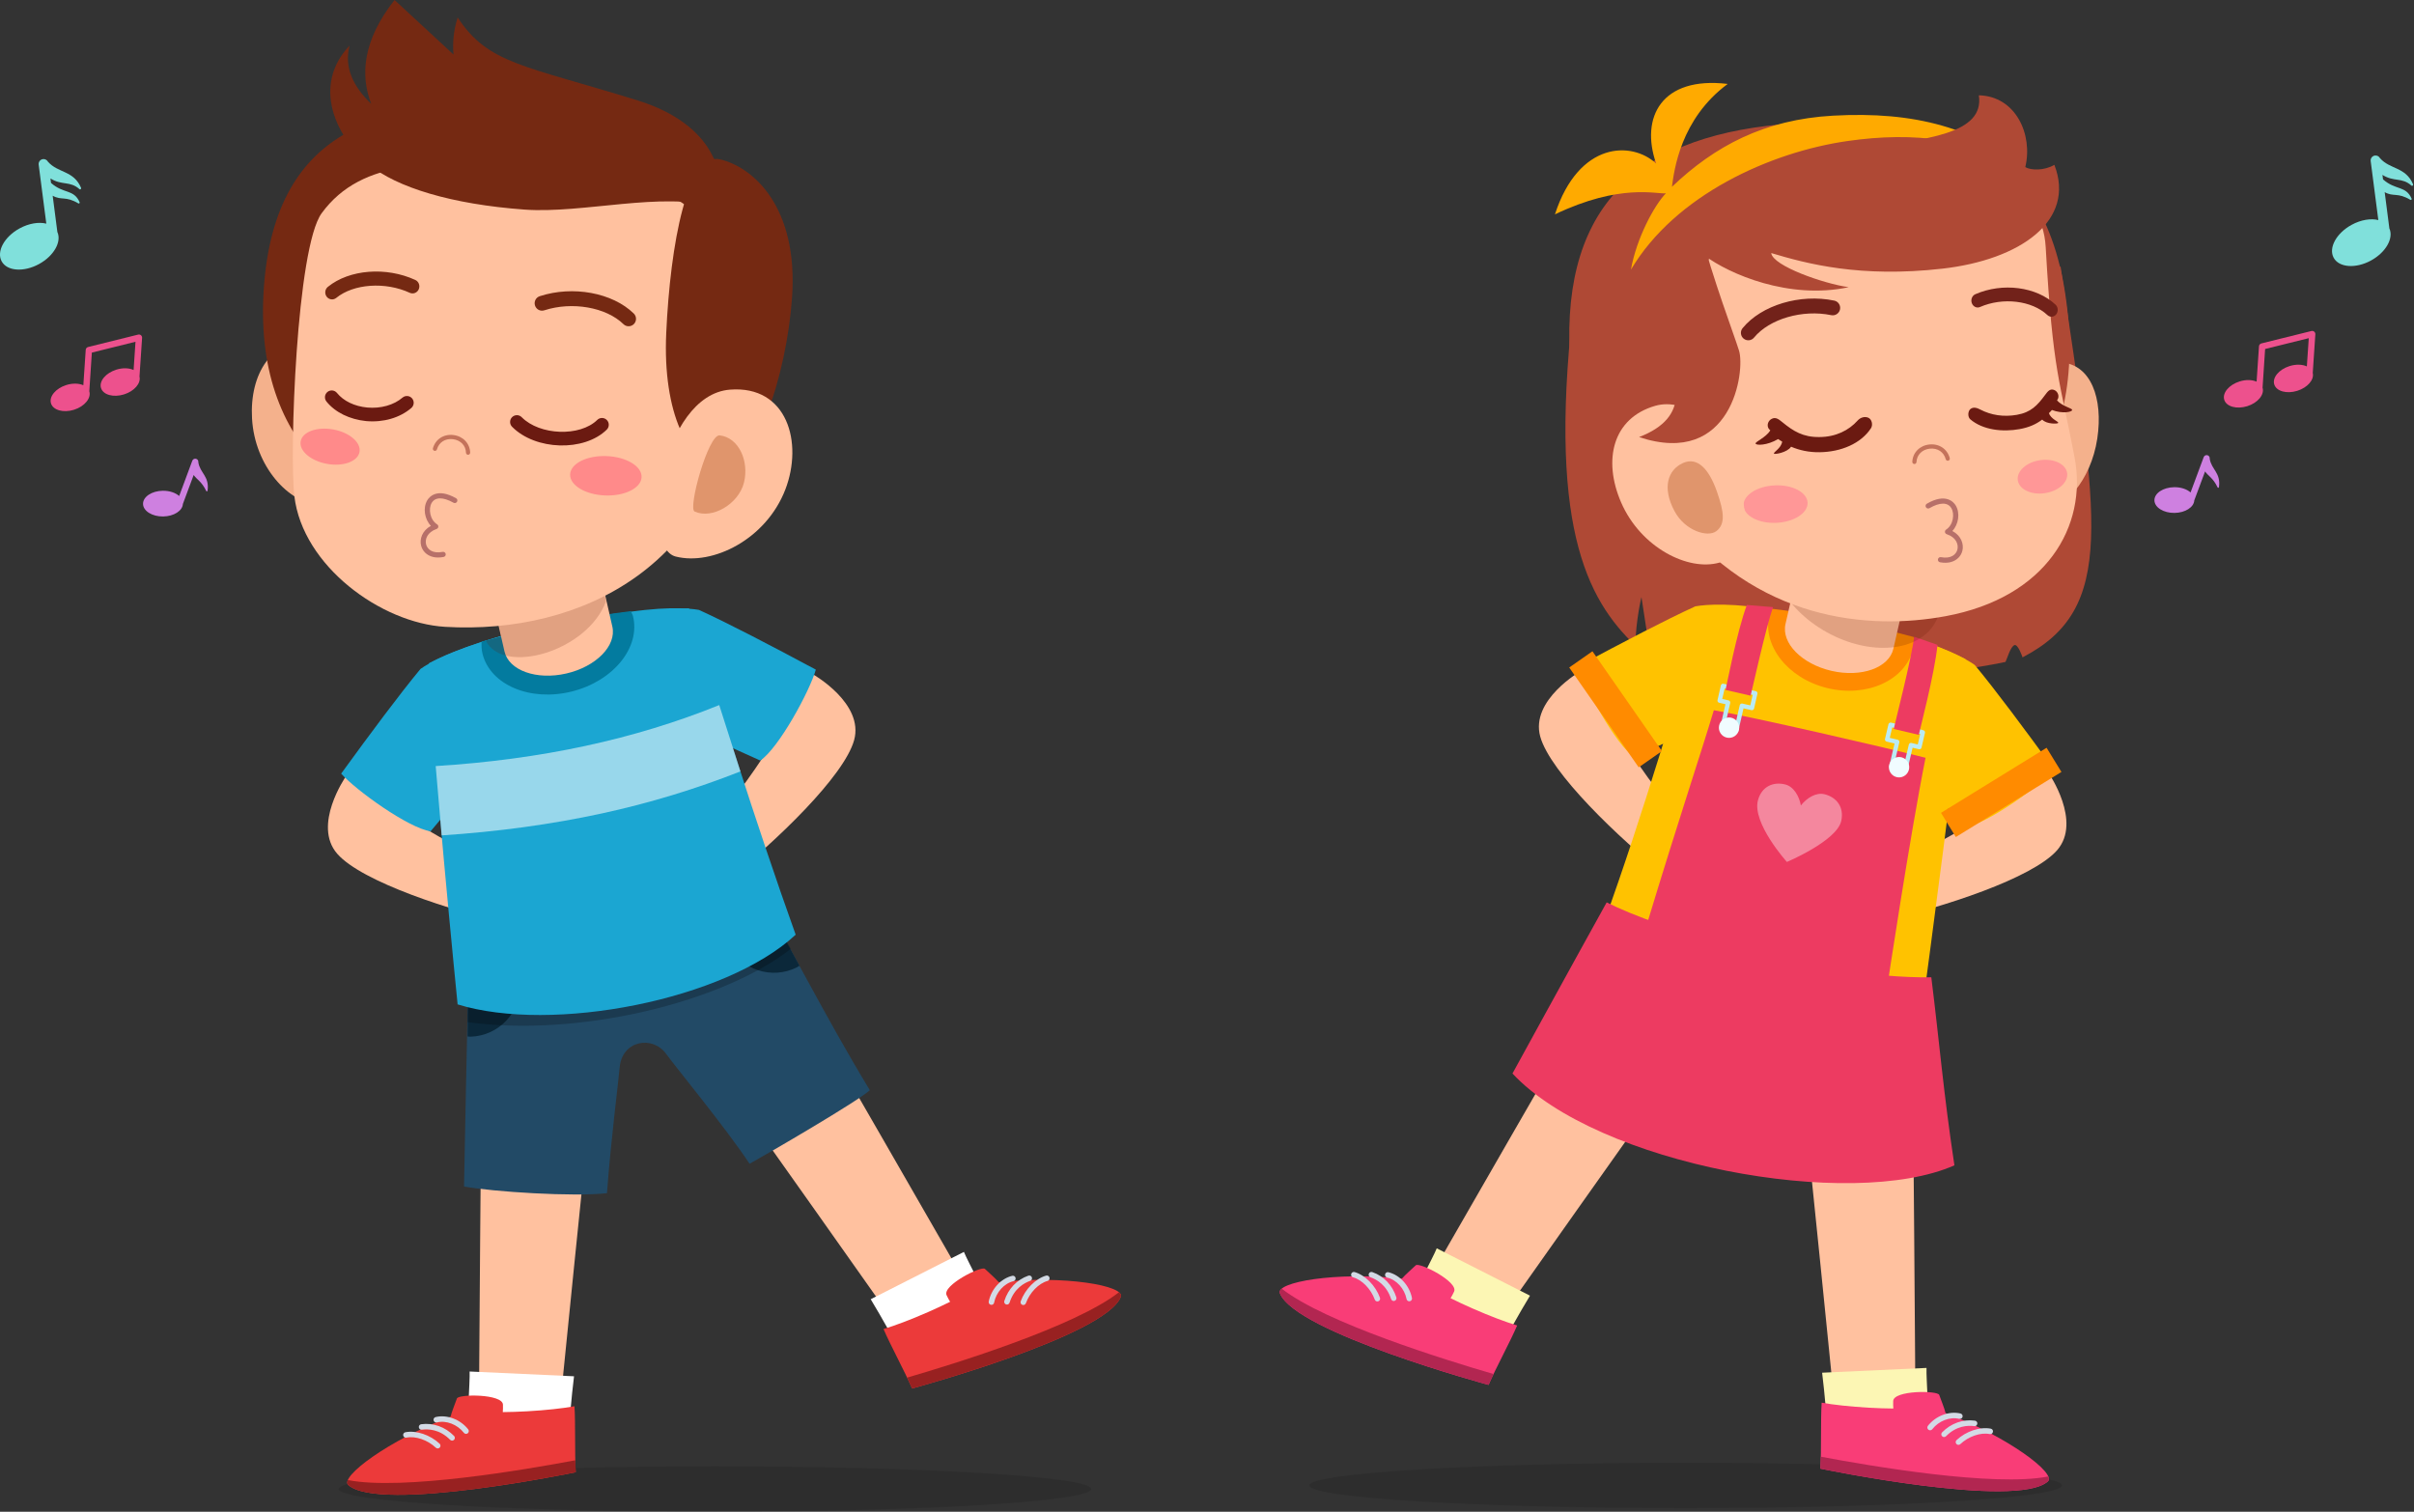<svg width="487" height="305" viewBox="0 0 487 305" fill="none" xmlns="http://www.w3.org/2000/svg">
<rect x="0" y="0" width="487" height="305" fill="#333333" stroke="none"/>
<g clip-path="url(#clip0_2841_18913)">
<path d="M331.147 120.46C331.147 120.46 330.014 125.049 329.915 130.262C320.188 120.923 311.799 105.938 317.854 57.942L415.707 53.815C423.256 104.983 427.091 122.742 408.021 132.629C407.892 132.17 407.075 130.016 406.456 130.144C405.615 130.316 404.906 132.952 404.59 133.547C391.625 136.394 354.212 139.76 343.103 136.978C339.244 136.012 335.905 134.687 333.028 132.76C332.136 126.872 331.147 120.458 331.147 120.458V120.46Z" fill="#AF4935"/>
<path d="M370.635 288.681C370.685 289.163 386.356 288.459 386.375 287.87C386.528 282.758 385.842 215.223 385.876 212.259L363.553 219.415C364.2 224.469 370.287 285.193 370.637 288.681H370.635Z" fill="#FFC19F"/>
<path d="M379.865 185.782C378.962 185.982 378.112 175.495 378.994 175.217C392.178 171.051 408.73 158.977 413.314 156.011C413.314 156.011 420.058 165.757 414.999 171.538C410.042 177.204 391.79 183.131 379.865 185.78V185.782Z" fill="#FFC19F"/>
<path d="M414.397 155.287C411.493 158.593 400.799 166.304 396.353 166.925C392.9 162.899 385.566 153.849 385.388 153.237C382.208 142.262 382.206 128.161 382.279 127.62C391.851 130.294 396.564 132.85 398.393 134.169C402.566 139.198 408.461 147.123 414.395 155.287H414.397Z" fill="#FFC200"/>
<path d="M336.193 176.743C336.919 177.316 342.232 168.242 341.559 167.607C331.493 158.108 321.822 140.024 318.978 135.357C318.978 135.357 308.677 141.194 310.726 148.606C312.734 155.869 326.599 169.161 336.193 176.743Z" fill="#FFC19F"/>
<path d="M318.453 134.377C319.636 138.62 325.922 150.224 329.657 152.72C334.511 150.599 345.04 145.644 345.465 145.17C353.089 136.672 359.242 123.801 359.412 123.283C349.634 121.52 344.24 121.939 342.021 122.331C336.083 125.04 327.339 129.609 318.455 134.374L318.453 134.377Z" fill="#FFC200"/>
<path d="M323.538 186.236C337.828 199.142 369.293 205.625 388.269 200.045C388.269 200.045 395.488 146.636 396.505 132.993C390.698 129.999 382.292 127.428 373.613 125.445C362.974 123.016 351.266 122.544 344.098 122.178C338.845 138.866 331.419 164.585 323.538 186.234V186.236Z" fill="#FFC200"/>
<path d="M385.936 130.988C386.141 130.174 386.173 129.357 386.147 128.54C378.222 126.378 366.183 123.805 357.419 122.818C357.28 123.158 357.067 123.462 356.976 123.827C355.39 130.124 360.588 136.834 368.584 138.81C376.58 140.788 384.35 137.286 385.936 130.986V130.988Z" fill="#FF8B00"/>
<path d="M332.179 186.691C337.597 189.256 373.533 198.052 380.684 199.347C380.684 199.347 385.345 168.389 388.461 152.886C379.684 150.647 353.618 144.668 345.747 143.293C343.055 152.293 338.74 165.029 332.179 186.691Z" fill="#ED3B61"/>
<path d="M384.249 155.729L381.471 155.074C381.236 155.018 381.086 154.777 381.142 154.542L382.208 150.003L380.609 149.625C380.374 149.569 380.224 149.328 380.28 149.093L380.976 146.123C381.032 145.888 381.273 145.737 381.507 145.793L388.015 147.328C388.25 147.384 388.4 147.625 388.344 147.86L387.648 150.83C387.592 151.065 387.351 151.216 387.117 151.16L385.848 150.86L384.784 155.399C384.728 155.634 384.487 155.785 384.253 155.729H384.249ZM382.103 154.313L384.021 154.766L385.087 150.227C385.143 149.992 385.384 149.841 385.618 149.897L386.889 150.197L387.383 148.091L381.737 146.759L381.243 148.867L382.842 149.244C383.077 149.3 383.227 149.541 383.171 149.776L382.105 154.315L382.103 154.313Z" fill="#BAEBF4"/>
<path d="M382.043 147.073C382.12 146.584 385.659 132.775 386.164 128.469L390.869 130.103C390.314 135.849 387.175 147.746 387.095 148.263L382.043 147.071V147.073Z" fill="#ED3B61"/>
<path d="M381.069 154.641C380.987 155.774 381.836 156.761 382.965 156.843C384.096 156.925 385.076 156.074 385.16 154.938C385.242 153.802 384.393 152.817 383.264 152.735C382.133 152.654 381.153 153.507 381.071 154.641H381.069Z" fill="#F0FCFF"/>
<path d="M347.054 146.623L348.093 142.078L346.822 141.787C346.588 141.733 346.435 141.492 346.489 141.257L347.168 138.282C347.222 138.047 347.463 137.894 347.697 137.948L354.214 139.444C354.448 139.498 354.601 139.739 354.547 139.974L353.867 142.949C353.814 143.183 353.573 143.336 353.339 143.283L351.737 142.916L350.698 147.462C350.645 147.697 350.404 147.85 350.17 147.796L347.388 147.158C347.153 147.104 347.001 146.862 347.054 146.628V146.623ZM350.974 142.283C351.027 142.048 351.268 141.895 351.503 141.948L353.104 142.315L353.586 140.205L347.931 138.907L347.45 141.017L348.72 141.308C348.955 141.362 349.107 141.604 349.054 141.839L348.015 146.384L349.935 146.824L350.974 142.278V142.283Z" fill="#BAEBF4"/>
<path d="M353.169 140.358C353.315 139.884 356.25 126.581 357.688 122.493L352.41 122.055C350.382 127.461 348.265 138.696 348.11 139.198L353.169 140.36V140.358Z" fill="#ED3B61"/>
<path d="M350.72 147.582C350.294 148.636 349.099 149.147 348.05 148.722C346.998 148.298 346.491 147.099 346.917 146.043C347.342 144.987 348.538 144.479 349.587 144.903C350.638 145.328 351.146 146.526 350.72 147.582Z" fill="#F0FCFF"/>
<path d="M298.867 271.397C298.587 271.794 285.298 263.434 285.572 262.914C287.952 258.392 321.762 199.972 323.192 197.377L339.095 214.636C336.048 218.714 300.888 268.537 298.867 271.397Z" fill="#FFC19F"/>
<path d="M389.623 197.179C366.27 197.474 334.012 187.144 324.131 182.06C317.307 194.353 305.127 216.587 305.127 216.587C322.233 234.984 373.398 244.342 394.284 235.114C392.057 220.363 391.259 210.287 389.623 197.179Z" fill="#ED3B61"/>
<path d="M386.055 113.024L381.968 130.894C381.088 134.736 375.505 136.732 369.496 135.351C363.487 133.969 359.328 129.734 360.206 125.891L364.293 108.022L386.055 113.024Z" fill="#FFC19F"/>
<path opacity="0.19" d="M390.44 125.555C387.142 131.536 377.343 132.437 368.554 127.568C359.763 122.697 355.31 113.901 358.608 107.918C361.906 101.938 371.706 101.037 380.495 105.908C389.286 110.778 393.738 119.574 390.44 125.555Z" fill="#601805"/>
<path d="M447.653 98.276C448.051 95.36 446.133 94.752 445.787 92.554C445.832 92.263 445.671 91.968 445.383 91.862C445.056 91.739 444.691 91.907 444.57 92.235L441.924 99.354C441.188 98.696 439.982 98.276 438.621 98.296C436.4 98.323 434.614 99.509 434.633 100.942C434.652 102.375 436.467 103.513 438.688 103.485C440.844 103.457 442.59 102.339 442.672 100.962L444.85 95.112C445.43 96.004 446.479 96.418 447.387 98.354C447.445 98.477 447.634 98.414 447.651 98.28L447.653 98.276Z" fill="#CE80E0"/>
<path d="M486.823 37.202C485.329 33.644 482.16 34.222 480.135 31.907C479.946 31.551 479.546 31.325 479.122 31.381C478.576 31.452 478.189 31.954 478.262 32.502L479.804 44.399C478.292 44.026 476.299 44.332 474.414 45.36C471.333 47.041 469.712 50.018 470.793 52.005C471.873 53.992 475.246 54.24 478.325 52.559C481.317 50.925 482.932 48.071 482.031 46.086L481.087 38.767C482.872 39.774 483.674 38.767 486.275 40.321C486.415 40.405 486.589 40.228 486.529 40.095C485.351 37.399 483.302 38.45 480.752 36.189L480.634 35.288C482.977 36.756 484.579 35.726 486.499 37.455C486.645 37.586 486.89 37.364 486.821 37.202H486.823Z" fill="#80E0DB"/>
<path d="M466.573 75.254L467.098 67.447C467.113 67.245 467.027 67.046 466.872 66.915C466.715 66.784 466.508 66.736 466.311 66.784L456.208 69.288C455.939 69.355 455.744 69.588 455.726 69.864L455.245 77.002C454.348 76.605 453.09 76.558 451.813 76.959C449.676 77.627 448.294 79.284 448.722 80.663C449.15 82.043 451.229 82.618 453.366 81.95C455.503 81.282 456.877 79.601 456.449 78.222L456.965 70.413L465.769 68.23L465.384 73.926C464.485 73.508 463.204 73.45 461.901 73.857C459.764 74.525 458.382 76.183 458.809 77.562C459.237 78.941 461.318 79.517 463.453 78.849C465.537 78.198 466.902 76.605 466.573 75.247V75.254Z" fill="#ED518D"/>
<path d="M391.577 163.998L394.57 168.876L415.871 155.744L412.878 150.867L391.577 163.998Z" fill="#FF8B00"/>
<path d="M321.259 131.397L316.574 134.674L330.592 154.818L335.277 151.541L321.259 131.397Z" fill="#FF8B00"/>
<path opacity="0.11" d="M340.08 304.278C382.017 304.278 416.014 302.228 416.014 299.698C416.014 297.169 382.017 295.118 340.08 295.118C298.142 295.118 264.145 297.169 264.145 299.698C264.145 302.228 298.142 304.278 340.08 304.278Z" fill="black"/>
<path d="M369.006 290.885C369.055 291.258 388.951 290.372 388.985 289.898C389.25 286.387 388.564 278.023 388.656 275.988L367.595 276.954C368.094 280.723 368.683 288.497 369.003 290.885H369.006Z" fill="#FCF6B4"/>
<path d="M392.5 285.09C392.232 284.023 391.66 282.669 391.219 281.432C390.892 280.514 381.998 280.486 381.931 282.676C381.914 283.236 381.927 283.732 381.963 284.18C380.441 284.165 378.792 284.116 377.051 284.016C373.265 283.803 369.876 283.428 367.501 283.001C367.279 286.461 367.464 292.463 367.249 296.31C367.249 296.31 406.772 304.53 413.136 298.886C414.929 297.295 405.11 289.879 392.498 285.088L392.5 285.09Z" fill="#F93D77"/>
<path d="M367.333 293.898C367.315 294.754 367.292 295.58 367.251 296.312C367.251 296.312 406.774 304.533 413.138 298.888C413.389 298.664 413.409 298.323 413.226 297.89C402.235 300.058 377.164 295.756 367.335 293.901L367.333 293.898Z" fill="#B22651"/>
<path d="M395.257 286.265C395.558 286.329 395.854 286.153 395.928 285.853C396.001 285.553 395.816 285.254 395.517 285.181C393.223 284.633 390.518 285.65 388.938 287.668C388.749 287.909 388.79 288.258 389.033 288.45C389.125 288.523 389.235 288.562 389.344 288.569C389.519 288.579 389.695 288.506 389.813 288.357C391.135 286.67 393.373 285.801 395.259 286.267L395.257 286.265ZM398.28 287.73C398.581 287.793 398.862 287.558 398.903 287.254C398.944 286.95 398.731 286.67 398.428 286.629C396.005 286.295 393.588 287.161 391.798 288.989C391.583 289.207 391.585 289.56 391.804 289.776C391.903 289.873 392.032 289.926 392.163 289.935C392.316 289.944 392.475 289.888 392.591 289.769C394.704 287.614 397.063 287.566 398.282 287.73H398.28ZM401.619 288.241C399.439 287.816 396.603 288.771 394.713 290.551C394.489 290.763 394.479 291.114 394.689 291.338C394.79 291.446 394.926 291.504 395.063 291.513C395.21 291.521 395.358 291.472 395.474 291.362C397.119 289.812 399.57 288.952 401.408 289.334C401.717 289.398 402.001 289.194 402.059 288.892C402.117 288.59 401.92 288.299 401.619 288.241Z" fill="#D3DAE5"/>
<path d="M301.666 273.531C301.469 273.85 283.69 264.854 283.852 264.408C285.049 261.097 289.1 253.754 289.85 251.86L308.658 261.408C306.659 264.641 302.939 271.486 301.668 273.531H301.666Z" fill="#FCF6B4"/>
<path d="M282.831 257.964C283.551 257.134 284.671 256.186 285.621 255.28C286.327 254.61 294.273 258.612 293.346 260.595C293.11 261.102 292.873 261.539 292.639 261.923C294.002 262.6 295.498 263.3 297.094 264.003C300.566 265.529 303.761 266.729 306.072 267.423C304.711 270.611 301.841 275.88 300.299 279.411C300.299 279.411 261.335 268.846 258.203 260.927C257.319 258.696 269.421 256.526 282.831 257.964Z" fill="#F93D77"/>
<path d="M301.311 277.221C300.942 277.992 300.591 278.74 300.297 279.411C300.297 279.411 261.333 268.845 258.2 260.927C258.076 260.612 258.213 260.3 258.572 259.998C267.4 266.908 291.705 274.428 301.311 277.223V277.221Z" fill="#B22651"/>
<path d="M283.759 262.096C283.796 262.281 283.92 262.427 284.082 262.496C284.183 262.542 284.297 262.555 284.413 262.533C284.714 262.473 284.909 262.18 284.849 261.878C284.348 259.363 282.394 257.231 280.1 256.679C279.801 256.608 279.502 256.794 279.431 257.093C279.36 257.393 279.545 257.686 279.844 257.763C281.736 258.203 283.342 259.992 283.761 262.096H283.759ZM280.644 262.098C280.693 262.257 280.809 262.378 280.949 262.438C281.067 262.49 281.207 262.501 281.34 262.46C281.633 262.367 281.794 262.052 281.702 261.759C280.928 259.317 279.163 257.451 276.849 256.651C276.559 256.55 276.243 256.703 276.142 256.994C276.041 257.285 276.189 257.621 276.484 257.703C277.647 258.108 279.728 259.218 280.642 262.098H280.644ZM272.59 257.026C272.506 257.322 272.665 257.632 272.971 257.714C274.783 258.205 276.58 260.083 277.35 262.212C277.404 262.361 277.516 262.473 277.649 262.533C277.776 262.589 277.922 262.598 278.062 262.546C278.35 262.44 278.498 262.121 278.395 261.833C277.511 259.391 275.413 257.255 273.276 256.645C272.981 256.559 272.674 256.731 272.59 257.026Z" fill="#D3DAE5"/>
<path opacity="0.39" d="M354.656 161.432C355.415 158.686 357.711 157.662 360.152 158.27C361.884 158.701 362.985 160.682 363.308 162.509C364.447 161.046 366.343 159.811 368.076 160.242C370.514 160.85 372.058 162.828 371.456 165.613C370.585 169.658 360.485 173.902 360.485 173.902C360.485 173.902 353.39 166.012 354.656 161.432Z" fill="white"/>
<path d="M423.111 88.463C421.817 97.069 416.24 103.059 411.91 102.763C407.582 102.468 406.561 95.66 407.092 87.455C407.621 79.249 411.562 72.816 415.89 73.131C421.806 73.564 424.328 80.37 423.111 88.461V88.463Z" fill="#F4B18C"/>
<path d="M416.655 59.365C421.675 92.761 403.991 110.794 376.066 115.012C348.14 119.229 319.758 108.481 316.896 74.838C314.14 42.455 329.469 27.874 359.19 25.1C387.314 22.477 411.637 25.969 416.655 59.365Z" fill="#AF4935"/>
<path d="M407.63 39.569C409.049 40.121 412.351 43.759 412.697 49.819C414.165 75.657 415.606 76.732 418.543 92.394C421.116 106.121 412.893 120.549 392.487 124.322C377.165 127.157 354.147 125.426 337.422 103.466C326.075 88.567 325.619 64.74 326.892 59.018C331.192 39.698 341.163 40.073 364.871 36.491C387.048 33.142 397.052 35.448 407.632 39.569H407.63Z" fill="#FFC19F"/>
<path d="M344.41 73.753C347.577 83.252 345.964 88.2 339.985 94.707C333.011 102.298 325.694 84.37 323.364 68.861C320.472 49.621 327.032 40.468 350.163 38.582C360.423 37.745 335.911 48.259 344.412 73.751L344.41 73.753Z" fill="#AF4935"/>
<path d="M351.741 102.007C351.838 104.093 354.809 105.649 358.378 105.483C361.945 105.317 364.759 103.492 364.662 101.406C364.566 99.319 361.594 97.763 358.028 97.929C354.459 98.095 351.644 99.921 351.741 102.007Z" fill="#FF9797"/>
<path d="M407.07 96.903C407.339 98.74 409.784 99.903 412.534 99.5C415.281 99.097 417.291 97.28 417.025 95.442C416.756 93.606 414.309 92.442 411.562 92.845C408.814 93.248 406.802 95.065 407.07 96.903Z" fill="#FF9797"/>
<path d="M392.978 92.955C392.775 92.974 392.584 92.847 392.528 92.642C392.141 91.198 390.892 90.364 389.344 90.517C387.788 90.67 386.697 91.754 386.633 93.213C386.622 93.446 386.424 93.629 386.192 93.618C385.958 93.608 385.777 93.409 385.788 93.177C385.87 91.308 387.299 89.866 389.26 89.674C391.212 89.483 392.853 90.588 393.345 92.424C393.405 92.651 393.272 92.883 393.046 92.944L392.978 92.957V92.955Z" fill="#C4735B"/>
<path d="M327.042 101.362C331.007 110.503 340.598 115.296 346.852 113.514C353.106 111.731 352.96 103.815 350.208 94.864C347.456 85.913 340.149 80.077 333.903 81.883C325.365 84.349 323.316 92.769 327.042 101.362Z" fill="#FFC19F"/>
<path d="M337.811 103.121C339.966 107.149 344.536 108.457 346.237 107.173C348.146 105.727 347.787 103.267 346.396 99.25C344.769 94.56 342.395 92.101 339.493 93.431C336.476 94.814 335.277 98.379 337.811 103.121Z" fill="#E0956C"/>
<path d="M409.913 34.95C398.335 27.958 386.315 26.484 372.607 28.469C357.18 30.702 337.992 39.295 329.027 54.399C330.136 48.071 333.746 41.392 336.076 39.002C334.195 39.211 326.9 36.941 313.691 43.248C318.524 28.452 329.242 28.465 334.107 32.989C330.871 23.702 335.184 15.329 348.546 16.934C339.007 23.993 337.743 34.379 337.293 37.694C345.908 29.476 355.946 24.109 369.766 23.337C386.255 22.417 398.595 25.738 409.913 34.948V34.95Z" fill="#FFAA00"/>
<path d="M414.449 33.254C412.422 34.457 409.719 34.386 408.582 33.719C410.166 27.124 406.651 19.404 399.212 19.227C401.575 34.944 351.947 23.316 341.595 45.714C342.025 45.636 340.25 49.188 343.947 51.606C348.843 55.272 360.904 60.52 372.953 57.943C367.978 57.259 357.617 53.649 357.325 51.054C364.48 53.207 375.283 56.093 391.875 54.201C407.528 52.416 418.824 44.556 414.447 33.256L414.449 33.254Z" fill="#AF4935"/>
<path d="M342.767 45.722C345.754 56.934 349.673 67.051 350.827 70.732C352.102 74.797 349.499 94.412 330.665 88.187C351.952 79.928 318.722 59.093 342.767 45.722Z" fill="#AF4935"/>
<path d="M413.895 63.901C414.241 63.893 414.58 63.729 414.823 63.417C415.277 62.835 415.21 61.958 414.679 61.462C410.818 57.834 404.007 56.959 398.496 59.362C397.849 59.647 397.535 60.453 397.796 61.164C398.058 61.878 398.8 62.222 399.438 61.944C404.061 59.923 409.908 60.626 413.045 63.567C413.29 63.798 413.596 63.908 413.895 63.901Z" fill="#72221A"/>
<path d="M352.932 68.639C352.528 68.702 352.098 68.598 351.756 68.316C351.116 67.79 351.025 66.844 351.55 66.206C355.364 61.555 363.149 59.223 370.042 60.65C370.852 60.818 371.373 61.613 371.205 62.421C371.033 63.234 370.235 63.755 369.435 63.587C363.654 62.387 356.961 64.335 353.859 68.109C353.616 68.404 353.283 68.585 352.932 68.639Z" fill="#72221A"/>
<path d="M393.42 113.436C394.652 113.12 395.4 112.214 395.637 111.21C395.957 109.841 395.359 108.132 393.667 107.184C394.85 105.859 395.164 103.595 394.248 102.039C393.865 101.389 392.349 99.44 388.714 101.628C388.479 101.768 388.697 102.1 388.535 102.337C387.57 103.764 387.991 111.518 390.954 112.829C391.214 112.943 391.092 113.38 391.363 113.436C392.158 113.602 392.84 113.585 393.42 113.436Z" fill="#FFC19F"/>
<path d="M393.534 113.408C394.828 113.076 395.624 112.158 395.884 111.147C396.237 109.77 395.632 108.063 393.87 107.134C395.125 105.792 395.48 103.516 394.54 101.966C394.147 101.319 392.552 99.391 388.716 101.63C388.469 101.774 388.394 102.091 388.538 102.339C388.682 102.587 389.011 102.675 389.254 102.524C391.333 101.317 392.93 101.309 393.655 102.507C394.379 103.699 394.039 105.936 392.612 106.846C392.444 106.953 392.352 107.149 392.377 107.348C392.403 107.546 392.541 107.714 392.732 107.777C394.6 108.391 395.157 109.82 394.882 110.889C394.643 111.835 393.631 112.801 391.567 112.415C391.283 112.357 391.012 112.546 390.961 112.831C390.907 113.113 391.087 113.385 391.369 113.439C392.199 113.594 392.93 113.566 393.541 113.411L393.534 113.408Z" fill="#B77069"/>
<path d="M397.555 82.493C398.148 82.051 398.883 82.303 399.498 82.627C401.704 83.784 404.243 84.153 406.864 83.698C409.721 83.202 411.011 81.801 412.564 79.704C413.116 78.958 413.535 78.407 414.314 78.646C415.036 78.87 415.427 79.693 415.21 80.353C415.159 80.508 415.047 80.639 414.987 80.79C416.094 82.01 418.046 82.342 418.035 82.717C418.025 83.12 416.092 83.534 413.955 82.717C413.783 82.95 413.546 83.138 413.351 83.355C413.77 84.603 415.329 85.013 415.223 85.334C415.159 85.532 412.867 85.62 411.996 84.655C410.672 85.657 409.242 86.245 407.436 86.575C404.067 87.192 400.032 86.788 397.475 84.588C396.938 84.127 396.966 82.937 397.553 82.489L397.555 82.493Z" fill="#6B1A11"/>
<path d="M376.898 84.273C376.139 83.954 375.27 84.271 374.761 84.842C373 86.821 370.351 88.164 367.055 88.177C363.762 88.226 361.792 86.995 359.597 85.2C358.817 84.562 358.227 84.092 357.415 84.51C356.66 84.898 356.404 85.827 356.796 86.45C356.888 86.599 357.041 86.707 357.142 86.849C356.179 88.338 354.076 89.112 354.173 89.491C354.276 89.899 356.518 89.892 358.72 88.582C358.965 88.78 359.268 88.92 359.535 89.099C359.345 90.463 357.699 91.228 357.886 91.534C358 91.722 360.575 91.302 361.332 90.125C363.028 90.853 364.974 91.269 367.062 91.239C371.405 91.194 375.438 89.483 377.453 86.394C377.872 85.752 377.655 84.597 376.9 84.271L376.898 84.273Z" fill="#6B1A11"/>
<path opacity="0.11" d="M144.233 305C186.17 305 220.167 302.95 220.167 300.42C220.167 297.891 186.17 295.84 144.233 295.84C102.295 295.84 68.298 297.891 68.298 300.42C68.298 302.95 102.295 305 144.233 305Z" fill="black"/>
<path d="M112.402 289.403C112.353 289.885 96.68 289.181 96.662 288.592C96.51 283.48 97.193 215.942 97.161 212.979L119.484 220.137C118.837 225.191 112.751 285.915 112.4 289.403H112.402Z" fill="#FFC19F"/>
<path d="M114.393 291.607C114.344 291.98 94.448 291.094 94.414 290.62C94.149 287.109 94.835 278.745 94.743 276.71L115.804 277.676C115.305 281.445 114.716 289.219 114.395 291.607H114.393Z" fill="white"/>
<path d="M90.898 285.812C91.167 284.745 91.739 283.391 92.177 282.154C92.504 281.238 101.399 281.208 101.465 283.398C101.483 283.958 101.47 284.454 101.433 284.902C102.955 284.887 104.604 284.837 106.346 284.738C110.132 284.525 113.52 284.15 115.896 283.723C116.117 287.182 115.933 293.185 116.148 297.032C116.148 297.032 76.625 305.252 70.261 299.607C68.468 298.017 78.287 290.601 90.898 285.809V285.812Z" fill="#EC3A3A"/>
<path d="M116.066 294.62C116.083 295.476 116.107 296.301 116.147 297.034C116.147 297.034 76.625 305.254 70.261 299.61C70.009 299.385 69.99 299.043 70.173 298.612C81.163 300.778 106.234 296.478 116.064 294.62H116.066Z" fill="#982121"/>
<path d="M88.142 286.986C87.841 287.053 87.544 286.874 87.471 286.575C87.398 286.275 87.583 285.975 87.88 285.902C90.174 285.355 92.879 286.372 94.459 288.389C94.648 288.631 94.607 288.982 94.364 289.172C94.272 289.245 94.162 289.284 94.052 289.29C93.878 289.299 93.702 289.228 93.584 289.077C92.261 287.389 90.023 286.523 88.138 286.986H88.142ZM85.119 288.452C84.818 288.514 84.537 288.279 84.496 287.976C84.455 287.672 84.668 287.391 84.971 287.351C87.394 287.016 89.811 287.883 91.602 289.711C91.817 289.93 91.814 290.282 91.595 290.497C91.496 290.596 91.367 290.648 91.236 290.657C91.081 290.665 90.924 290.609 90.808 290.491C88.695 288.335 86.336 288.288 85.117 288.452H85.119ZM81.781 288.963C83.96 288.538 86.796 289.493 88.686 291.273C88.91 291.484 88.921 291.836 88.71 292.06C88.609 292.168 88.473 292.226 88.336 292.234C88.189 292.243 88.041 292.193 87.925 292.083C86.28 290.534 83.829 289.674 81.991 290.055C81.681 290.12 81.398 289.915 81.34 289.614C81.282 289.312 81.48 289.019 81.781 288.963Z" fill="#D3DAE5"/>
<path d="M184.172 272.119C184.452 272.516 197.741 264.156 197.468 263.636C195.086 259.115 161.275 200.694 159.848 198.099L143.944 215.358C146.993 219.436 182.151 269.259 184.172 272.119Z" fill="#FFC19F"/>
<path d="M182.646 274.253C182.844 274.572 200.622 265.576 200.461 265.128C199.263 261.818 195.213 254.475 194.462 252.58L175.654 262.128C177.654 265.361 181.373 272.204 182.644 274.251L182.646 274.253Z" fill="white"/>
<path d="M201.482 258.686C200.762 257.856 199.642 256.908 198.691 256.003C197.988 255.332 190.04 259.335 190.966 261.317C191.203 261.824 191.439 262.261 191.674 262.645C190.309 263.322 188.814 264.022 187.217 264.725C183.745 266.249 180.552 267.449 178.241 268.145C179.602 271.333 182.472 276.603 184.013 280.133C184.013 280.133 222.977 269.568 226.11 261.649C226.993 259.419 214.891 257.248 201.48 258.686H201.482Z" fill="#EC3A3A"/>
<path d="M182.999 277.943C183.368 278.715 183.719 279.46 184.013 280.133C184.013 280.133 222.977 269.568 226.11 261.649C226.234 261.334 226.097 261.022 225.738 260.72C216.908 267.632 192.605 275.15 182.999 277.945V277.943Z" fill="#982121"/>
<path d="M200.553 262.817C200.517 263.003 200.392 263.149 200.231 263.218C200.13 263.261 200.016 263.276 199.899 263.255C199.598 263.194 199.403 262.901 199.463 262.6C199.964 260.084 201.918 257.953 204.212 257.401C204.511 257.332 204.81 257.517 204.881 257.815C204.952 258.114 204.767 258.408 204.468 258.485C202.576 258.925 200.97 260.714 200.551 262.817H200.553ZM203.668 262.819C203.619 262.979 203.503 263.097 203.363 263.16C203.245 263.212 203.105 263.222 202.972 263.181C202.679 263.089 202.518 262.774 202.611 262.481C203.387 260.039 205.152 258.173 207.463 257.373C207.753 257.272 208.069 257.425 208.17 257.716C208.271 258.007 208.123 258.345 207.829 258.425C206.665 258.83 204.584 259.94 203.671 262.819H203.668ZM211.722 257.748C211.806 258.043 211.647 258.354 211.342 258.436C209.529 258.929 207.73 260.806 206.962 262.934C206.908 263.082 206.797 263.194 206.663 263.253C206.536 263.309 206.39 263.317 206.25 263.266C205.962 263.16 205.814 262.843 205.917 262.552C206.801 260.11 208.899 257.974 211.036 257.364C211.331 257.278 211.638 257.451 211.722 257.746V257.748Z" fill="#D3DAE5"/>
<path d="M94.654 188.514C99.823 187.605 149.584 182.413 153.901 181.915C159.626 191.15 165.962 204.216 175.478 219.958C173.109 222.173 154.821 232.799 151.218 234.799C146.498 227.663 136.419 215.427 134.381 212.623C131.616 208.817 125.478 209.946 125.01 215.347C124.674 219.208 123.363 228.751 122.449 240.73C115.838 241.499 99.451 240.463 93.616 239.387C93.616 239.387 94.351 201.297 94.654 188.512V188.514Z" fill="#224A66"/>
<path d="M94.654 188.515C94.45 193.847 94.364 201.069 94.334 209.115C94.53 209.121 94.717 209.162 94.917 209.158C100.61 209 105.097 204.248 104.942 198.543C104.789 192.939 100.21 188.528 94.656 188.517L94.654 188.515Z" fill="#0B283A"/>
<path d="M151.235 176.863C153.942 181.458 157.442 187.771 161.282 194.836C161.112 194.935 160.968 195.06 160.79 195.151C155.707 197.724 149.504 195.681 146.937 190.586C144.415 185.583 146.355 179.519 151.235 176.863Z" fill="#0B283A"/>
<path opacity="0.22" d="M94.315 206.229C94.252 203.045 95.123 193.875 95.248 190.131C98.092 190.021 140.593 179.21 152.51 176.964C154.365 180.723 158.298 189.381 159.543 191.439C145.693 202.265 116.73 209.302 94.315 206.226V206.229Z" fill="black"/>
<path d="M103.173 186.504C104.076 186.704 104.927 176.216 104.043 175.938C90.86 171.77 74.307 159.699 69.723 156.733C69.723 156.733 62.979 166.477 68.038 172.259C72.996 177.928 91.247 183.855 103.173 186.504Z" fill="#FFC19F"/>
<path d="M68.827 156.08C71.731 159.386 82.425 167.097 86.871 167.718C90.324 163.692 97.658 154.642 97.836 154.03C101.016 143.055 101.018 128.954 100.945 128.413C91.373 131.087 86.661 133.643 84.831 134.962C80.658 139.991 74.763 147.916 68.829 156.078L68.827 156.08Z" fill="#1BA6D2"/>
<path d="M146.847 177.464C146.12 178.038 140.808 168.964 141.481 168.33C151.547 158.832 161.217 140.747 164.06 136.081C164.06 136.081 174.36 141.918 172.311 149.329C170.303 156.595 156.438 169.884 146.845 177.466L146.847 177.464Z" fill="#FFC19F"/>
<path d="M164.584 135.099C163.402 139.342 157.115 150.946 153.381 153.442C148.526 151.321 137.998 146.366 137.572 145.892C129.948 137.394 123.795 124.525 123.625 124.008C133.403 122.245 138.797 122.663 141.016 123.055C146.954 125.764 155.698 130.333 164.582 135.099H164.584Z" fill="#1BA6D2"/>
<path d="M160.521 188.581C146.297 201.806 111.353 208.522 92.317 202.642C92.317 202.642 86.768 147.06 86.551 133.809C92.345 130.758 100.748 128.161 109.425 126.169C120.061 123.731 131.815 123.063 138.989 122.731C144.355 139.984 152.489 166.19 160.519 188.579L160.521 188.581Z" fill="#1BA6D2"/>
<path d="M97.341 131.896C97.137 131.081 97.116 130.26 97.154 129.441C105.464 127.158 118.08 124.404 127.248 123.294C127.387 123.634 127.607 123.936 127.697 124.3C129.266 130.605 123.743 137.415 115.36 139.512C106.978 141.609 98.909 138.202 97.339 131.898L97.341 131.896Z" fill="#037B9F"/>
<path d="M97.686 113.559L101.773 131.428C102.652 135.271 108.235 137.267 114.245 135.885C120.254 134.504 124.412 130.269 123.535 126.426L119.46 108.533L97.686 113.559Z" fill="#FFC19F"/>
<path opacity="0.19" d="M98.015 129.279C99.023 128.997 100.029 128.712 101.124 128.421L99.507 121.35C104.602 117.412 119.463 108.533 119.463 108.533L122.262 121.309C118.476 131.506 101.495 136.277 98.015 129.279Z" fill="#601805"/>
<path d="M41.877 98.996C42.275 96.08 40.357 95.472 40.011 93.274C40.058 92.983 39.895 92.689 39.606 92.582C39.28 92.459 38.914 92.627 38.794 92.955L36.147 100.073C35.41 99.416 34.203 98.996 32.845 99.013C30.624 99.041 28.839 100.226 28.857 101.66C28.876 103.093 30.691 104.231 32.911 104.203C35.068 104.175 36.814 103.056 36.895 101.679L39.073 95.83C39.654 96.722 40.703 97.136 41.61 99.071C41.668 99.194 41.857 99.132 41.875 98.998L41.877 98.996Z" fill="#CE80E0"/>
<path d="M16.365 37.924C14.873 34.366 11.702 34.944 9.677 32.629C9.487 32.273 9.088 32.047 8.664 32.101C8.118 32.172 7.733 32.674 7.802 33.221L9.343 45.118C7.832 44.746 5.839 45.052 3.953 46.08C0.872 47.761 -0.749 50.737 0.333 52.724C1.412 54.712 4.785 54.959 7.866 53.278C10.859 51.645 12.474 48.791 11.573 46.806L10.627 39.487C12.411 40.493 13.213 39.487 15.815 41.041C15.954 41.125 16.129 40.948 16.071 40.814C14.892 38.118 12.844 39.17 10.294 36.909L10.178 36.008C12.521 37.476 14.123 36.446 16.043 38.174C16.189 38.306 16.434 38.086 16.365 37.922V37.924Z" fill="#80E0DB"/>
<path d="M28.14 75.975L28.665 68.169C28.678 67.966 28.594 67.768 28.439 67.637C28.282 67.505 28.076 67.458 27.878 67.505L17.775 70.01C17.506 70.076 17.311 70.309 17.294 70.585L16.812 77.723C15.916 77.327 14.658 77.281 13.381 77.68C11.244 78.348 9.861 80.006 10.289 81.385C10.717 82.764 12.796 83.34 14.933 82.672C17.068 82.004 18.444 80.323 18.016 78.943L18.532 71.137L27.336 68.954L26.953 74.65C26.055 74.232 24.773 74.174 23.468 74.581C21.331 75.249 19.949 76.906 20.377 78.286C20.805 79.665 22.884 80.241 25.021 79.573C27.104 78.922 28.471 77.329 28.14 75.971V75.975Z" fill="#ED518D"/>
<path opacity="0.55" d="M149.375 155.636C140.479 159.141 131.197 161.996 121.402 164.121C111.188 166.337 100.436 167.8 89.097 168.546C88.673 163.809 88.263 159.044 87.897 154.559C109.164 153.233 128.026 149.164 145.099 142.252C146.464 146.573 147.89 151.041 149.375 155.636Z" fill="white"/>
<path d="M50.849 84.469C51.399 94.138 58.298 101.547 64.374 101.853C70.45 102.157 72.864 94.808 73.32 85.693C73.776 76.579 69.222 68.919 63.144 68.636C54.839 68.251 50.328 75.378 50.846 84.467L50.849 84.469Z" fill="#F4B18C"/>
<path d="M53.241 57.884C50.889 90.342 71.237 106.5 101.214 108.684C131.193 110.867 154.234 97.871 156.588 65.415C158.942 32.956 137.503 23.818 107.526 21.633C77.549 19.447 55.596 25.426 53.241 57.884Z" fill="#752912"/>
<path d="M59.388 100.127C61.07 114.183 76.857 125.697 89.793 126.468C116.98 128.091 146.281 114.242 149.04 76.206C151.798 38.169 132.345 35.743 105.722 33.803C87.946 32.508 73.084 31.781 64.886 43.027C59.827 49.967 58.356 91.491 59.388 100.127Z" fill="#FFC19F"/>
<path d="M70.532 9.194C69.36 13.585 71.278 17.488 74.892 20.956C72.695 15.302 73.082 8.257 79.596 0C83.403 3.541 87.45 7.287 91.496 11.005C91.27 8.679 91.494 6.188 92.324 3.52C98.518 12.938 105.643 13.123 128.641 20.262C144.377 25.148 146.838 35.95 144.428 41.801C133.76 38.56 117.594 43.144 105.821 42.286C91.062 41.211 80.009 37.806 74.464 33.213C67.737 27.641 62.867 17.264 70.529 9.194H70.532Z" fill="#752912"/>
<path d="M134.403 67.253C133.676 83.217 138.836 93.78 145.583 94.252C152.329 94.724 158.678 75.943 159.79 60C161.062 41.743 151.966 33.732 145.273 32.154C138.69 30.602 135.228 49.105 134.403 67.251V67.253Z" fill="#752912"/>
<path d="M158.429 98.776C154.552 108.826 143.753 114.173 136.316 112.287C128.877 110.401 133.315 79.723 147.244 78.615C158.846 77.693 162.073 89.329 158.429 98.776Z" fill="#FFC19F"/>
<path d="M150.084 97.381C148.997 101.69 143.682 104.83 140.126 103.201C138.739 102.565 142.891 87.579 145.187 87.838C149.072 88.278 151.17 93.071 150.084 97.381Z" fill="#E0956C"/>
<path d="M129.432 96.267C129.348 98.461 126.055 100.116 122.075 99.963C118.095 99.81 114.935 97.909 115.019 95.715C115.103 93.521 118.398 91.866 122.376 92.019C126.358 92.172 129.516 94.073 129.432 96.267Z" fill="#FF8A8A"/>
<path d="M72.529 91.187C72.185 93.103 69.248 94.179 65.969 93.586C62.693 92.995 60.313 90.961 60.657 89.043C61.001 87.127 63.937 86.051 67.214 86.644C70.493 87.237 72.871 89.269 72.527 91.187H72.529Z" fill="#FF8A8A"/>
<path d="M66.935 60.406C66.546 60.391 66.167 60.208 65.909 59.867C65.442 59.253 65.548 58.363 66.141 57.878C70.471 54.354 77.889 53.77 83.79 56.485C84.483 56.804 84.79 57.641 84.481 58.358C84.171 59.074 83.356 59.393 82.67 59.076C77.732 56.802 71.353 57.24 67.838 60.102C67.569 60.32 67.251 60.419 66.937 60.406H66.935Z" fill="#752912"/>
<path d="M126.792 65.824C126.422 65.818 126.058 65.678 125.775 65.4C122.285 61.988 115.429 60.785 109.815 62.606C109.005 62.867 108.188 62.428 107.932 61.643C107.676 60.856 108.108 60.011 108.891 59.757C115.582 57.578 123.565 59.055 127.858 63.255C128.451 63.833 128.462 64.781 127.888 65.374C127.587 65.68 127.187 65.831 126.792 65.824Z" fill="#752912"/>
<path d="M87.695 90.965C87.897 90.989 88.09 90.864 88.148 90.663C88.559 89.234 89.819 88.426 91.358 88.607C92.906 88.788 93.97 89.888 94.007 91.342C94.013 91.575 94.209 91.76 94.439 91.754C94.671 91.747 94.856 91.553 94.85 91.321C94.802 89.459 93.407 87.997 91.457 87.769C89.518 87.54 87.862 88.609 87.34 90.431C87.275 90.655 87.404 90.89 87.628 90.954L87.697 90.967L87.695 90.965Z" fill="#C4735B"/>
<path d="M87.456 112.393C86.22 112.092 85.461 111.197 85.212 110.195C84.874 108.828 85.448 107.113 87.129 106.145C85.93 104.837 85.588 102.576 86.484 101.007C86.859 100.352 88.351 98.384 92.012 100.526C92.249 100.664 92.036 100.998 92.199 101.233C93.184 102.647 92.857 110.406 89.912 111.755C89.653 111.874 89.778 112.309 89.512 112.37C88.718 112.544 88.037 112.538 87.454 112.395L87.456 112.393Z" fill="#FFC19F"/>
<path d="M87.344 112.365C86.044 112.048 85.237 111.143 84.966 110.134C84.597 108.762 85.179 107.046 86.929 106.095C85.657 104.768 85.274 102.496 86.194 100.936C86.579 100.283 88.151 98.334 92.014 100.526C92.263 100.666 92.343 100.983 92.201 101.233C92.059 101.483 91.733 101.576 91.487 101.427C89.393 100.246 87.796 100.257 87.086 101.464C86.377 102.664 86.745 104.897 88.183 105.789C88.353 105.895 88.447 106.089 88.426 106.289C88.402 106.49 88.267 106.658 88.078 106.723C86.218 107.361 85.678 108.796 85.966 109.861C86.218 110.803 87.241 111.757 89.301 111.344C89.582 111.283 89.856 111.469 89.914 111.751C89.972 112.031 89.793 112.307 89.514 112.365C88.686 112.531 87.955 112.512 87.342 112.365H87.344Z" fill="#B77069"/>
<path d="M82.277 79.909C81.9 79.857 81.509 79.96 81.197 80.225C79.46 81.721 76.807 82.467 74.094 82.221C71.527 81.98 69.308 80.915 67.984 79.284C67.513 78.697 66.653 78.603 66.059 79.079C65.477 79.559 65.384 80.422 65.859 81.01C67.64 83.219 70.568 84.618 73.844 84.954C77.329 85.271 80.662 84.305 82.984 82.31C83.554 81.814 83.623 80.948 83.13 80.374C82.902 80.109 82.595 79.952 82.277 79.909Z" fill="#6B1A11"/>
<path d="M104.281 83.765C103.933 83.765 103.58 83.896 103.312 84.159C102.774 84.694 102.772 85.56 103.303 86.099C108.009 90.877 117.835 91.179 122.406 86.681C122.947 86.15 122.952 85.282 122.425 84.741C121.892 84.2 121.025 84.191 120.49 84.722C117.001 88.148 108.893 87.858 105.247 84.172C104.98 83.9 104.634 83.765 104.281 83.765Z" fill="#6B1A11"/>
</g>
<defs>
<clipPath id="clip0_2841_18913">
<rect width="487" height="305" fill="white"/>
</clipPath>
</defs>
</svg>
